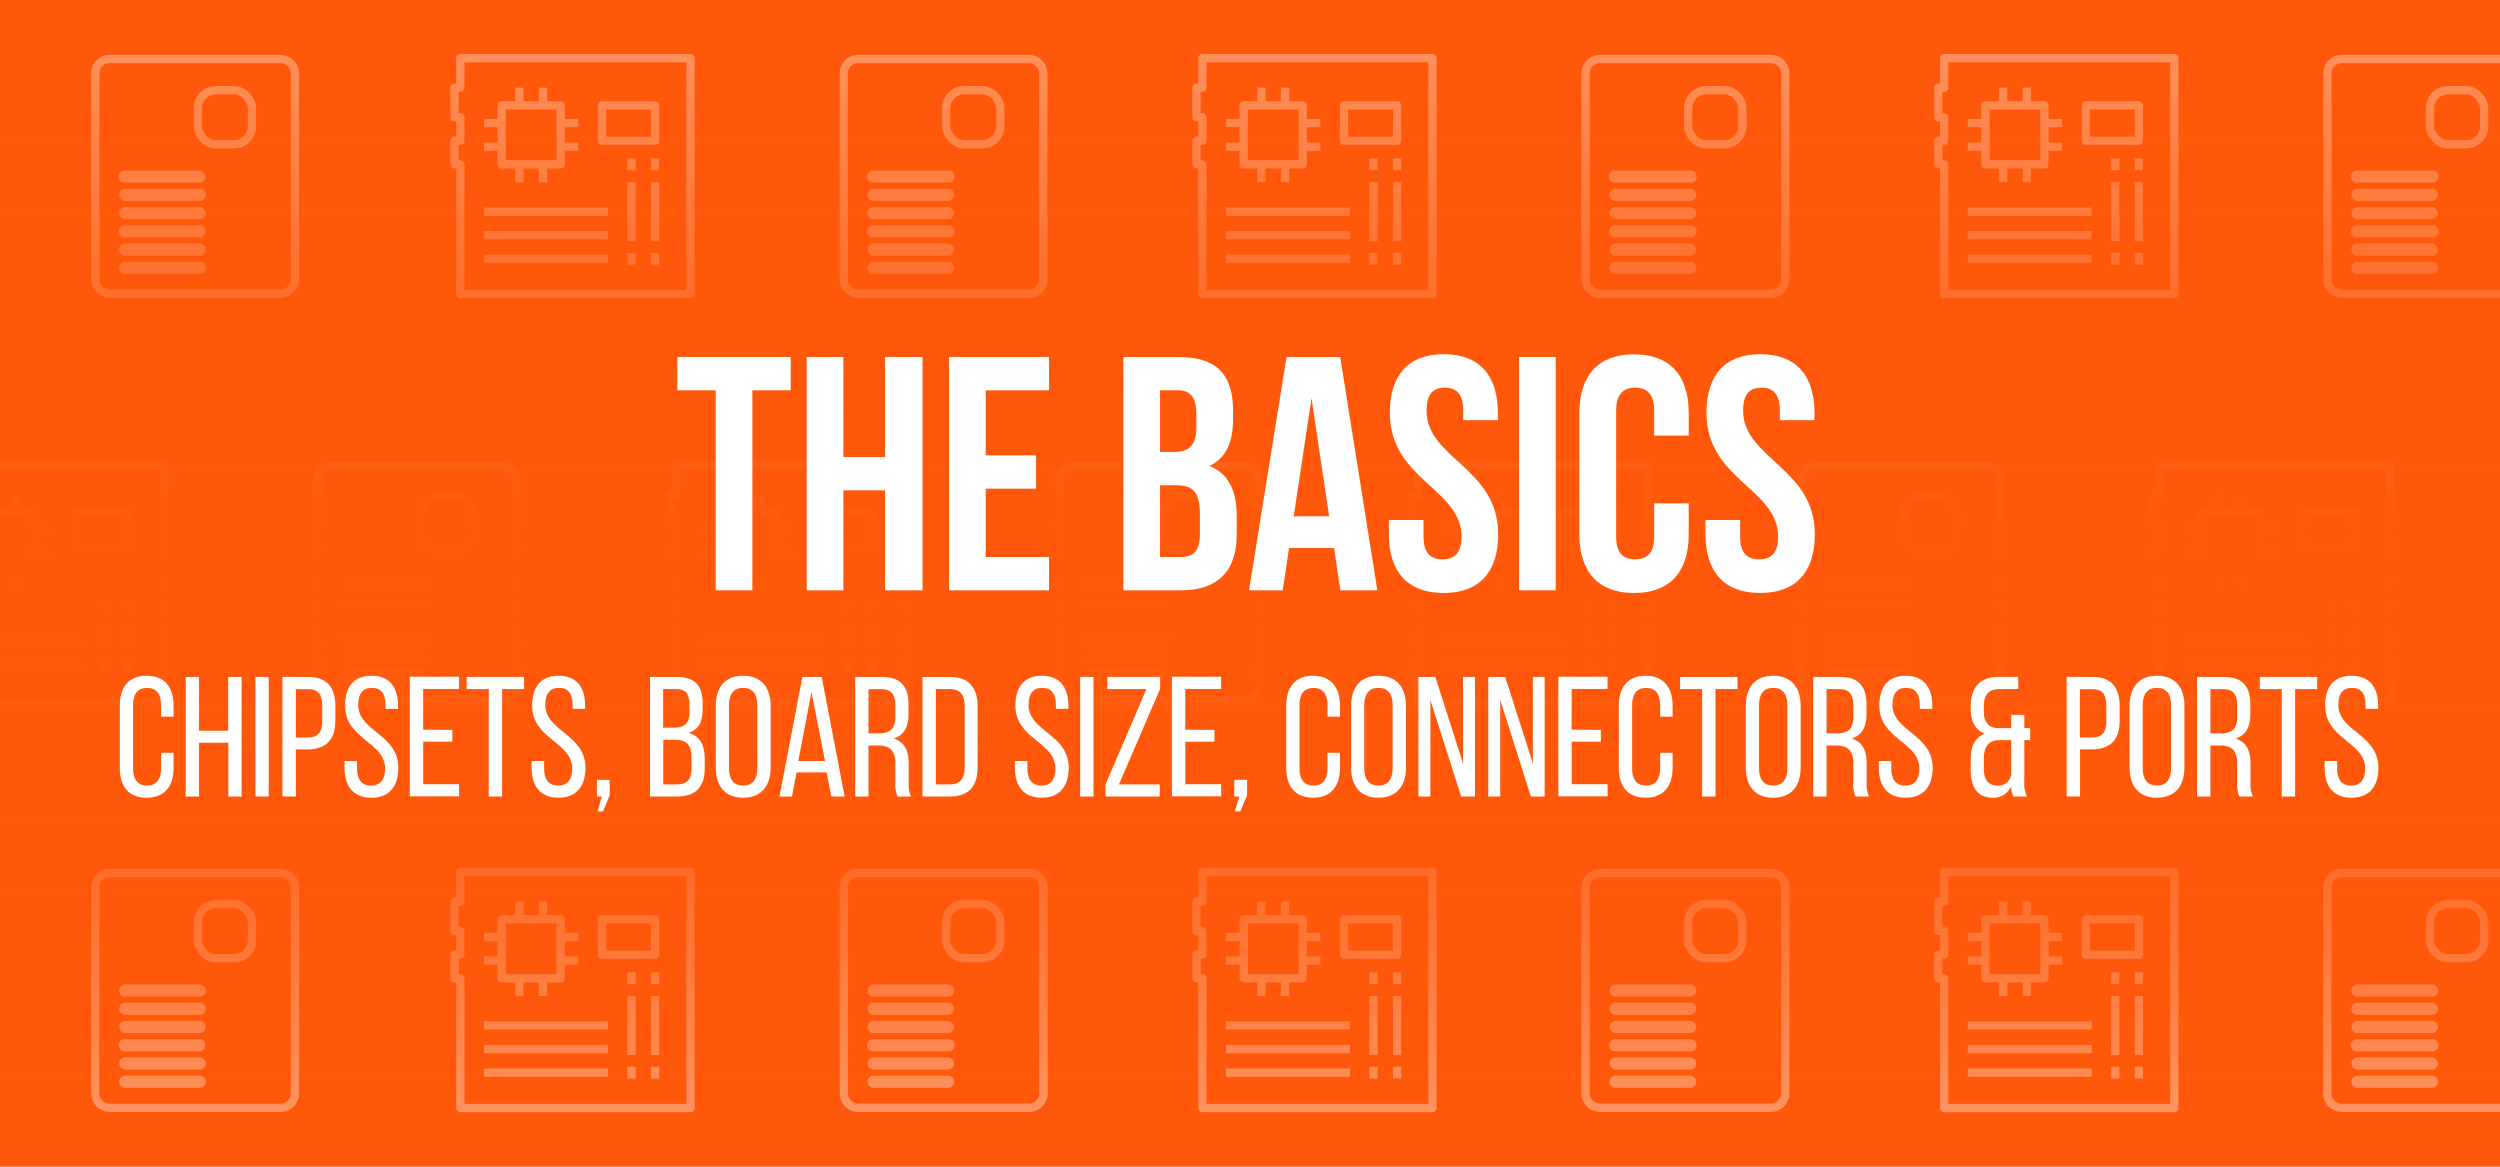 <svg xmlns="http://www.w3.org/2000/svg" xmlns:xlink="http://www.w3.org/1999/xlink" viewBox="0 0 600 280"><defs><style>.cls-1{fill:#ff580a;}.cls-2{opacity:0.5;}.cls-3,.cls-5{fill:none;stroke:#fff;stroke-width:1.99px;}.cls-3{stroke-linejoin:round;}.cls-4{fill:#fff;}.cls-5{stroke-miterlimit:10;}.cls-6{fill:url(#linear-gradient);}</style><linearGradient id="linear-gradient" x1="300" y1="295.95" x2="300" y2="-23.56" gradientUnits="userSpaceOnUse"><stop offset="0" stop-color="#ff580a" stop-opacity="0"/><stop offset="0.07" stop-color="#ff580a" stop-opacity="0.24"/><stop offset="0.15" stop-color="#ff580a" stop-opacity="0.47"/><stop offset="0.23" stop-color="#ff580a" stop-opacity="0.66"/><stop offset="0.3" stop-color="#ff580a" stop-opacity="0.81"/><stop offset="0.37" stop-color="#ff580a" stop-opacity="0.91"/><stop offset="0.43" stop-color="#ff580a" stop-opacity="0.98"/><stop offset="0.48" stop-color="#ff580a"/><stop offset="0.53" stop-color="#ff580a" stop-opacity="0.98"/><stop offset="0.59" stop-color="#ff580a" stop-opacity="0.91"/><stop offset="0.66" stop-color="#ff580a" stop-opacity="0.81"/><stop offset="0.74" stop-color="#ff580a" stop-opacity="0.66"/><stop offset="0.83" stop-color="#ff580a" stop-opacity="0.47"/><stop offset="0.92" stop-color="#ff580a" stop-opacity="0.24"/><stop offset="1" stop-color="#ff580a" stop-opacity="0"/></linearGradient></defs><g id="MOBILE"><rect class="cls-1" y="-2.91" width="600" height="285.81"/><g class="cls-2"><polygon class="cls-3" points="165.72 70.6 110.49 70.6 110.49 39.45 109.08 39.45 109.08 33.78 110.49 33.78 110.49 28.12 109.08 28.12 109.08 21.04 110.49 21.04 110.49 13.96 165.72 13.96 165.72 70.6"/><rect class="cls-3" x="120.4" y="25.29" width="14.16" height="14.16"/><line class="cls-3" x1="124.65" y1="21.04" x2="124.65" y2="25.29"/><line class="cls-3" x1="130.32" y1="21.04" x2="130.32" y2="25.29"/><line class="cls-3" x1="124.65" y1="39.45" x2="124.65" y2="43.7"/><line class="cls-3" x1="130.32" y1="39.45" x2="130.32" y2="43.7"/><line class="cls-3" x1="116.16" y1="29.54" x2="120.4" y2="29.54"/><line class="cls-3" x1="116.16" y1="35.2" x2="120.4" y2="35.2"/><line class="cls-3" x1="134.56" y1="35.2" x2="138.81" y2="35.2"/><line class="cls-3" x1="134.56" y1="29.54" x2="138.81" y2="29.54"/><line class="cls-3" x1="157.22" y1="38.03" x2="157.22" y2="40.86"/><line class="cls-3" x1="157.22" y1="60.69" x2="157.22" y2="63.52"/><line class="cls-3" x1="157.22" y1="43.7" x2="157.22" y2="57.86"/><line class="cls-3" x1="151.56" y1="38.03" x2="151.56" y2="40.86"/><line class="cls-3" x1="151.56" y1="60.69" x2="151.56" y2="63.52"/><line class="cls-3" x1="151.56" y1="43.7" x2="151.56" y2="57.86"/><rect class="cls-3" x="144.48" y="25.29" width="12.74" height="8.5"/><line class="cls-3" x1="116.16" y1="50.78" x2="145.89" y2="50.78"/><line class="cls-3" x1="116.16" y1="56.44" x2="145.89" y2="56.44"/><line class="cls-3" x1="116.16" y1="62.1" x2="145.89" y2="62.1"/><path class="cls-4" d="M246.92,15.16a2.48,2.48,0,0,1,2.47,2.48V67a2.48,2.48,0,0,1-2.47,2.47H206A2.47,2.47,0,0,1,203.48,67V17.64A2.47,2.47,0,0,1,206,15.16h41m0-2H206a4.47,4.47,0,0,0-4.47,4.47V67A4.47,4.47,0,0,0,206,71.5h41A4.46,4.46,0,0,0,251.38,67V17.64a4.47,4.47,0,0,0-4.46-4.47Z"/><rect class="cls-5" x="227.09" y="21.64" width="12.99" height="12.99" rx="4.33"/><path class="cls-4" d="M227.54,45.3H209.68a1.47,1.47,0,1,0,0,2.94h17.86a1.47,1.47,0,0,0,0-2.94Z"/><path class="cls-4" d="M227.54,62.81H209.68a1.47,1.47,0,1,0,0,2.94h17.86a1.47,1.47,0,0,0,0-2.94Z"/><rect class="cls-4" x="208.21" y="58.43" width="20.79" height="2.94" rx="1.47"/><path class="cls-4" d="M227.54,54.06H209.68a1.47,1.47,0,1,0,0,2.93h17.86a1.47,1.47,0,1,0,0-2.93Z"/><rect class="cls-4" x="208.21" y="49.68" width="20.79" height="2.94" rx="1.47"/><path class="cls-4" d="M227.54,40.93H209.68a1.47,1.47,0,1,0,0,2.93h17.86a1.47,1.47,0,1,0,0-2.93Z"/><path class="cls-4" d="M67.31,15.16a2.48,2.48,0,0,1,2.47,2.48V67a2.48,2.48,0,0,1-2.47,2.47h-41A2.47,2.47,0,0,1,23.87,67V17.64a2.47,2.47,0,0,1,2.47-2.48h41m0-2h-41a4.47,4.47,0,0,0-4.47,4.47V67a4.47,4.47,0,0,0,4.47,4.46h41A4.46,4.46,0,0,0,71.77,67V17.64a4.47,4.47,0,0,0-4.46-4.47Z"/><rect class="cls-5" x="47.48" y="21.64" width="12.99" height="12.99" rx="4.33"/><path class="cls-4" d="M47.93,45.3H30.07a1.47,1.47,0,1,0,0,2.94H47.93a1.47,1.47,0,0,0,0-2.94Z"/><path class="cls-4" d="M47.93,62.81H30.07a1.47,1.47,0,1,0,0,2.94H47.93a1.47,1.47,0,0,0,0-2.94Z"/><rect class="cls-4" x="28.6" y="58.43" width="20.79" height="2.94" rx="1.47"/><path class="cls-4" d="M47.93,54.06H30.07a1.47,1.47,0,1,0,0,2.93H47.93a1.47,1.47,0,0,0,0-2.93Z"/><rect class="cls-4" x="28.6" y="49.68" width="20.79" height="2.94" rx="1.47"/><path class="cls-4" d="M47.93,40.93H30.07a1.47,1.47,0,1,0,0,2.93H47.93a1.47,1.47,0,0,0,0-2.93Z"/><polygon class="cls-3" points="343.8 70.6 288.58 70.6 288.58 39.45 287.16 39.45 287.16 33.78 288.58 33.78 288.58 28.12 287.16 28.12 287.16 21.04 288.58 21.04 288.58 13.96 343.8 13.96 343.8 70.6"/><rect class="cls-3" x="298.49" y="25.29" width="14.16" height="14.16"/><line class="cls-3" x1="302.74" y1="21.04" x2="302.74" y2="25.29"/><line class="cls-3" x1="308.4" y1="21.04" x2="308.4" y2="25.29"/><line class="cls-3" x1="302.74" y1="39.45" x2="302.74" y2="43.7"/><line class="cls-3" x1="308.4" y1="39.45" x2="308.4" y2="43.7"/><line class="cls-3" x1="294.24" y1="29.54" x2="298.49" y2="29.54"/><line class="cls-3" x1="294.24" y1="35.2" x2="298.49" y2="35.2"/><line class="cls-3" x1="312.65" y1="35.2" x2="316.9" y2="35.2"/><line class="cls-3" x1="312.65" y1="29.54" x2="316.9" y2="29.54"/><line class="cls-3" x1="335.3" y1="38.03" x2="335.3" y2="40.86"/><line class="cls-3" x1="335.3" y1="60.69" x2="335.3" y2="63.52"/><line class="cls-3" x1="335.3" y1="43.7" x2="335.3" y2="57.86"/><line class="cls-3" x1="329.64" y1="38.03" x2="329.64" y2="40.86"/><line class="cls-3" x1="329.64" y1="60.69" x2="329.64" y2="63.52"/><line class="cls-3" x1="329.64" y1="43.7" x2="329.64" y2="57.86"/><rect class="cls-3" x="322.56" y="25.29" width="12.74" height="8.5"/><line class="cls-3" x1="294.24" y1="50.78" x2="323.98" y2="50.78"/><line class="cls-3" x1="294.24" y1="56.44" x2="323.98" y2="56.44"/><line class="cls-3" x1="294.24" y1="62.1" x2="323.98" y2="62.1"/><path class="cls-4" d="M425,15.16a2.48,2.48,0,0,1,2.47,2.48V67A2.48,2.48,0,0,1,425,69.51H384A2.48,2.48,0,0,1,381.56,67V17.64A2.48,2.48,0,0,1,384,15.16h41m0-2H384a4.47,4.47,0,0,0-4.46,4.47V67A4.46,4.46,0,0,0,384,71.5h41A4.47,4.47,0,0,0,429.47,67V17.64A4.47,4.47,0,0,0,425,13.17Z"/><rect class="cls-5" x="405.17" y="21.64" width="12.99" height="12.99" rx="4.33"/><path class="cls-4" d="M405.62,45.3H387.77a1.47,1.47,0,1,0,0,2.94h17.85a1.47,1.47,0,0,0,0-2.94Z"/><path class="cls-4" d="M405.62,62.81H387.77a1.47,1.47,0,1,0,0,2.94h17.85a1.47,1.47,0,0,0,0-2.94Z"/><rect class="cls-4" x="386.3" y="58.43" width="20.79" height="2.94" rx="1.47"/><path class="cls-4" d="M405.62,54.06H387.77a1.47,1.47,0,1,0,0,2.93h17.85a1.47,1.47,0,1,0,0-2.93Z"/><rect class="cls-4" x="386.3" y="49.68" width="20.79" height="2.94" rx="1.47"/><path class="cls-4" d="M405.62,40.93H387.77a1.47,1.47,0,1,0,0,2.93h17.85a1.47,1.47,0,1,0,0-2.93Z"/><polygon class="cls-3" points="521.83 70.6 466.6 70.6 466.6 39.45 465.19 39.45 465.19 33.78 466.6 33.78 466.6 28.12 465.19 28.12 465.19 21.04 466.6 21.04 466.6 13.96 521.83 13.96 521.83 70.6"/><rect class="cls-3" x="476.51" y="25.29" width="14.16" height="14.16"/><line class="cls-3" x1="480.76" y1="21.04" x2="480.76" y2="25.29"/><line class="cls-3" x1="486.43" y1="21.04" x2="486.43" y2="25.29"/><line class="cls-3" x1="480.76" y1="39.45" x2="480.76" y2="43.7"/><line class="cls-3" x1="486.43" y1="39.45" x2="486.43" y2="43.7"/><line class="cls-3" x1="472.27" y1="29.54" x2="476.51" y2="29.54"/><line class="cls-3" x1="472.27" y1="35.2" x2="476.51" y2="35.2"/><line class="cls-3" x1="490.67" y1="35.2" x2="494.92" y2="35.2"/><line class="cls-3" x1="490.67" y1="29.54" x2="494.92" y2="29.54"/><line class="cls-3" x1="513.33" y1="38.03" x2="513.33" y2="40.86"/><line class="cls-3" x1="513.33" y1="60.69" x2="513.33" y2="63.52"/><line class="cls-3" x1="513.33" y1="43.7" x2="513.33" y2="57.86"/><line class="cls-3" x1="507.67" y1="38.03" x2="507.67" y2="40.86"/><line class="cls-3" x1="507.67" y1="60.69" x2="507.67" y2="63.52"/><line class="cls-3" x1="507.67" y1="43.7" x2="507.67" y2="57.86"/><rect class="cls-3" x="500.59" y="25.29" width="12.74" height="8.5"/><line class="cls-3" x1="472.27" y1="50.78" x2="502" y2="50.78"/><line class="cls-3" x1="472.27" y1="56.44" x2="502" y2="56.44"/><line class="cls-3" x1="472.27" y1="62.1" x2="502" y2="62.1"/><path class="cls-4" d="M603,15.16a2.48,2.48,0,0,1,2.47,2.48V67A2.48,2.48,0,0,1,603,69.51h-41A2.47,2.47,0,0,1,559.59,67V17.64a2.47,2.47,0,0,1,2.47-2.48h41m0-2h-41a4.47,4.47,0,0,0-4.47,4.47V67a4.47,4.47,0,0,0,4.47,4.46h41A4.46,4.46,0,0,0,607.49,67V17.64A4.47,4.47,0,0,0,603,13.17Z"/><rect class="cls-5" x="583.2" y="21.64" width="12.99" height="12.99" rx="4.33"/><path class="cls-4" d="M583.65,45.3H565.79a1.47,1.47,0,0,0,0,2.94h17.86a1.47,1.47,0,1,0,0-2.94Z"/><path class="cls-4" d="M583.65,62.81H565.79a1.47,1.47,0,0,0,0,2.94h17.86a1.47,1.47,0,1,0,0-2.94Z"/><rect class="cls-4" x="564.32" y="58.43" width="20.79" height="2.94" rx="1.47"/><path class="cls-4" d="M583.65,54.06H565.79a1.47,1.47,0,1,0,0,2.93h17.86a1.47,1.47,0,1,0,0-2.93Z"/><rect class="cls-4" x="564.32" y="49.68" width="20.79" height="2.94" rx="1.47"/><path class="cls-4" d="M583.65,40.93H565.79a1.47,1.47,0,1,0,0,2.93h17.86a1.47,1.47,0,1,0,0-2.93Z"/><polygon class="cls-3" points="165.72 265.93 110.49 265.93 110.49 234.78 109.08 234.78 109.08 229.11 110.49 229.11 110.49 223.45 109.08 223.45 109.08 216.37 110.49 216.37 110.49 209.29 165.72 209.29 165.72 265.93"/><rect class="cls-3" x="120.4" y="220.62" width="14.16" height="14.16"/><line class="cls-3" x1="124.65" y1="216.37" x2="124.65" y2="220.62"/><line class="cls-3" x1="130.32" y1="216.37" x2="130.32" y2="220.62"/><line class="cls-3" x1="124.65" y1="234.78" x2="124.65" y2="239.02"/><line class="cls-3" x1="130.32" y1="234.78" x2="130.32" y2="239.02"/><line class="cls-3" x1="116.16" y1="224.86" x2="120.4" y2="224.86"/><line class="cls-3" x1="116.16" y1="230.53" x2="120.4" y2="230.53"/><line class="cls-3" x1="134.56" y1="230.53" x2="138.81" y2="230.53"/><line class="cls-3" x1="134.56" y1="224.86" x2="138.81" y2="224.86"/><line class="cls-3" x1="157.22" y1="233.36" x2="157.22" y2="236.19"/><line class="cls-3" x1="157.22" y1="256.02" x2="157.22" y2="258.85"/><line class="cls-3" x1="157.22" y1="239.02" x2="157.22" y2="253.18"/><line class="cls-3" x1="151.56" y1="233.36" x2="151.56" y2="236.19"/><line class="cls-3" x1="151.56" y1="256.02" x2="151.56" y2="258.85"/><line class="cls-3" x1="151.56" y1="239.02" x2="151.56" y2="253.18"/><rect class="cls-3" x="144.48" y="220.62" width="12.74" height="8.5"/><line class="cls-3" x1="116.16" y1="246.1" x2="145.89" y2="246.1"/><line class="cls-3" x1="116.16" y1="251.77" x2="145.89" y2="251.77"/><line class="cls-3" x1="116.16" y1="257.43" x2="145.89" y2="257.43"/><path class="cls-4" d="M246.92,210.49a2.48,2.48,0,0,1,2.47,2.47v49.4a2.48,2.48,0,0,1-2.47,2.48H206a2.47,2.47,0,0,1-2.47-2.48V213a2.47,2.47,0,0,1,2.47-2.47h41m0-2H206a4.47,4.47,0,0,0-4.47,4.46v49.4a4.47,4.47,0,0,0,4.47,4.47h41a4.47,4.47,0,0,0,4.46-4.47V213a4.46,4.46,0,0,0-4.46-4.46Z"/><rect class="cls-5" x="227.09" y="216.97" width="12.99" height="12.99" rx="4.33"/><path class="cls-4" d="M227.54,240.63H209.68a1.47,1.47,0,1,0,0,2.94h17.86a1.47,1.47,0,0,0,0-2.94Z"/><path class="cls-4" d="M227.54,258.14H209.68a1.47,1.47,0,0,0,0,2.94h17.86a1.47,1.47,0,0,0,0-2.94Z"/><rect class="cls-4" x="208.21" y="253.76" width="20.79" height="2.94" rx="1.47"/><path class="cls-4" d="M227.54,249.39H209.68a1.47,1.47,0,1,0,0,2.93h17.86a1.47,1.47,0,1,0,0-2.93Z"/><rect class="cls-4" x="208.21" y="245.01" width="20.79" height="2.94" rx="1.47"/><path class="cls-4" d="M227.54,236.25H209.68a1.47,1.47,0,1,0,0,2.94h17.86a1.47,1.47,0,0,0,0-2.94Z"/><path class="cls-4" d="M67.31,210.49A2.48,2.48,0,0,1,69.78,213v49.4a2.48,2.48,0,0,1-2.47,2.48h-41a2.47,2.47,0,0,1-2.47-2.48V213a2.47,2.47,0,0,1,2.47-2.47h41m0-2h-41A4.47,4.47,0,0,0,21.87,213v49.4a4.47,4.47,0,0,0,4.47,4.47h41a4.47,4.47,0,0,0,4.46-4.47V213a4.46,4.46,0,0,0-4.46-4.46Z"/><rect class="cls-5" x="47.48" y="216.97" width="12.99" height="12.99" rx="4.33"/><path class="cls-4" d="M47.93,240.63H30.07a1.47,1.47,0,1,0,0,2.94H47.93a1.47,1.47,0,0,0,0-2.94Z"/><path class="cls-4" d="M47.93,258.14H30.07a1.47,1.47,0,0,0,0,2.94H47.93a1.47,1.47,0,0,0,0-2.94Z"/><rect class="cls-4" x="28.6" y="253.76" width="20.79" height="2.94" rx="1.47"/><path class="cls-4" d="M47.93,249.39H30.07a1.47,1.47,0,1,0,0,2.93H47.93a1.47,1.47,0,0,0,0-2.93Z"/><rect class="cls-4" x="28.6" y="245.01" width="20.79" height="2.94" rx="1.47"/><path class="cls-4" d="M47.93,236.25H30.07a1.47,1.47,0,1,0,0,2.94H47.93a1.47,1.47,0,0,0,0-2.94Z"/><polygon class="cls-3" points="343.8 265.93 288.58 265.93 288.58 234.78 287.16 234.78 287.16 229.11 288.58 229.11 288.58 223.45 287.16 223.45 287.16 216.37 288.58 216.37 288.58 209.29 343.8 209.29 343.8 265.93"/><rect class="cls-3" x="298.49" y="220.62" width="14.16" height="14.16"/><line class="cls-3" x1="302.74" y1="216.37" x2="302.74" y2="220.62"/><line class="cls-3" x1="308.4" y1="216.37" x2="308.4" y2="220.62"/><line class="cls-3" x1="302.74" y1="234.78" x2="302.74" y2="239.02"/><line class="cls-3" x1="308.4" y1="234.78" x2="308.4" y2="239.02"/><line class="cls-3" x1="294.24" y1="224.86" x2="298.49" y2="224.86"/><line class="cls-3" x1="294.24" y1="230.53" x2="298.49" y2="230.53"/><line class="cls-3" x1="312.65" y1="230.53" x2="316.9" y2="230.53"/><line class="cls-3" x1="312.65" y1="224.86" x2="316.9" y2="224.86"/><line class="cls-3" x1="335.3" y1="233.36" x2="335.3" y2="236.19"/><line class="cls-3" x1="335.3" y1="256.02" x2="335.3" y2="258.85"/><line class="cls-3" x1="335.3" y1="239.02" x2="335.3" y2="253.18"/><line class="cls-3" x1="329.64" y1="233.36" x2="329.64" y2="236.19"/><line class="cls-3" x1="329.64" y1="256.02" x2="329.64" y2="258.85"/><line class="cls-3" x1="329.64" y1="239.02" x2="329.64" y2="253.18"/><rect class="cls-3" x="322.56" y="220.62" width="12.74" height="8.5"/><line class="cls-3" x1="294.24" y1="246.1" x2="323.98" y2="246.1"/><line class="cls-3" x1="294.24" y1="251.77" x2="323.98" y2="251.77"/><line class="cls-3" x1="294.24" y1="257.43" x2="323.98" y2="257.43"/><path class="cls-4" d="M425,210.49a2.48,2.48,0,0,1,2.47,2.47v49.4a2.48,2.48,0,0,1-2.47,2.48H384a2.48,2.48,0,0,1-2.47-2.48V213a2.48,2.48,0,0,1,2.47-2.47h41m0-2H384a4.46,4.46,0,0,0-4.46,4.46v49.4a4.47,4.47,0,0,0,4.46,4.47h41a4.47,4.47,0,0,0,4.47-4.47V213A4.47,4.47,0,0,0,425,208.5Z"/><rect class="cls-5" x="405.17" y="216.97" width="12.99" height="12.99" rx="4.33"/><path class="cls-4" d="M405.62,240.63H387.77a1.47,1.47,0,1,0,0,2.94h17.85a1.47,1.47,0,0,0,0-2.94Z"/><path class="cls-4" d="M405.62,258.14H387.77a1.47,1.47,0,0,0,0,2.94h17.85a1.47,1.47,0,0,0,0-2.94Z"/><rect class="cls-4" x="386.3" y="253.76" width="20.79" height="2.94" rx="1.47"/><path class="cls-4" d="M405.62,249.39H387.77a1.47,1.47,0,1,0,0,2.93h17.85a1.47,1.47,0,1,0,0-2.93Z"/><rect class="cls-4" x="386.3" y="245.01" width="20.79" height="2.94" rx="1.47"/><path class="cls-4" d="M405.62,236.25H387.77a1.47,1.47,0,1,0,0,2.94h17.85a1.47,1.47,0,0,0,0-2.94Z"/><polygon class="cls-3" points="521.83 265.93 466.6 265.93 466.6 234.78 465.19 234.78 465.19 229.11 466.6 229.11 466.6 223.45 465.19 223.45 465.19 216.37 466.6 216.37 466.6 209.29 521.83 209.29 521.83 265.93"/><rect class="cls-3" x="476.51" y="220.62" width="14.16" height="14.16"/><line class="cls-3" x1="480.76" y1="216.37" x2="480.76" y2="220.62"/><line class="cls-3" x1="486.43" y1="216.37" x2="486.43" y2="220.62"/><line class="cls-3" x1="480.76" y1="234.78" x2="480.76" y2="239.02"/><line class="cls-3" x1="486.43" y1="234.78" x2="486.43" y2="239.02"/><line class="cls-3" x1="472.27" y1="224.86" x2="476.51" y2="224.86"/><line class="cls-3" x1="472.27" y1="230.53" x2="476.51" y2="230.53"/><line class="cls-3" x1="490.67" y1="230.53" x2="494.92" y2="230.53"/><line class="cls-3" x1="490.67" y1="224.86" x2="494.92" y2="224.86"/><line class="cls-3" x1="513.33" y1="233.36" x2="513.33" y2="236.19"/><line class="cls-3" x1="513.33" y1="256.02" x2="513.33" y2="258.85"/><line class="cls-3" x1="513.33" y1="239.02" x2="513.33" y2="253.18"/><line class="cls-3" x1="507.67" y1="233.36" x2="507.67" y2="236.19"/><line class="cls-3" x1="507.67" y1="256.02" x2="507.67" y2="258.85"/><line class="cls-3" x1="507.67" y1="239.02" x2="507.67" y2="253.18"/><rect class="cls-3" x="500.59" y="220.62" width="12.74" height="8.5"/><line class="cls-3" x1="472.27" y1="246.1" x2="502" y2="246.1"/><line class="cls-3" x1="472.27" y1="251.77" x2="502" y2="251.77"/><line class="cls-3" x1="472.27" y1="257.43" x2="502" y2="257.43"/><path class="cls-4" d="M603,210.49A2.48,2.48,0,0,1,605.5,213v49.4a2.48,2.48,0,0,1-2.47,2.48h-41a2.47,2.47,0,0,1-2.47-2.48V213a2.47,2.47,0,0,1,2.47-2.47h41m0-2h-41a4.47,4.47,0,0,0-4.47,4.46v49.4a4.47,4.47,0,0,0,4.47,4.47h41a4.47,4.47,0,0,0,4.46-4.47V213A4.46,4.46,0,0,0,603,208.5Z"/><rect class="cls-5" x="583.2" y="216.97" width="12.99" height="12.99" rx="4.33"/><path class="cls-4" d="M583.65,240.63H565.79a1.47,1.47,0,0,0,0,2.94h17.86a1.47,1.47,0,1,0,0-2.94Z"/><path class="cls-4" d="M583.65,258.14H565.79a1.47,1.47,0,1,0,0,2.94h17.86a1.47,1.47,0,0,0,0-2.94Z"/><rect class="cls-4" x="564.32" y="253.76" width="20.79" height="2.94" rx="1.47"/><path class="cls-4" d="M583.65,249.39H565.79a1.47,1.47,0,1,0,0,2.93h17.86a1.47,1.47,0,1,0,0-2.93Z"/><rect class="cls-4" x="564.32" y="245.01" width="20.79" height="2.94" rx="1.47"/><path class="cls-4" d="M583.65,236.25H565.79a1.47,1.47,0,0,0,0,2.94h17.86a1.47,1.47,0,1,0,0-2.94Z"/><polygon class="cls-3" points="39.42 168.3 -15.8 168.3 -15.8 137.15 -17.22 137.15 -17.22 131.48 -15.8 131.48 -15.8 125.82 -17.22 125.82 -17.22 118.74 -15.8 118.74 -15.8 111.66 39.42 111.66 39.42 168.3"/><rect class="cls-3" x="-5.89" y="122.99" width="14.16" height="14.16"/><line class="cls-3" x1="4.02" y1="118.74" x2="4.02" y2="122.99"/><line class="cls-3" x1="4.02" y1="137.15" x2="4.02" y2="141.39"/><line class="cls-3" x1="8.27" y1="132.9" x2="12.52" y2="132.9"/><line class="cls-3" x1="8.27" y1="127.23" x2="12.52" y2="127.23"/><line class="cls-3" x1="30.93" y1="135.73" x2="30.93" y2="138.56"/><line class="cls-3" x1="30.93" y1="158.39" x2="30.93" y2="161.22"/><line class="cls-3" x1="30.93" y1="141.39" x2="30.93" y2="155.55"/><line class="cls-3" x1="25.26" y1="135.73" x2="25.26" y2="138.56"/><line class="cls-3" x1="25.26" y1="158.39" x2="25.26" y2="161.22"/><line class="cls-3" x1="25.26" y1="141.39" x2="25.26" y2="155.55"/><rect class="cls-3" x="18.18" y="122.99" width="12.74" height="8.5"/><line class="cls-3" x1="-10.14" y1="148.47" x2="19.6" y2="148.47"/><line class="cls-3" x1="-10.14" y1="154.14" x2="19.6" y2="154.14"/><line class="cls-3" x1="-10.14" y1="159.8" x2="19.6" y2="159.8"/><path class="cls-4" d="M120.62,112.86a2.47,2.47,0,0,1,2.47,2.47v49.4a2.46,2.46,0,0,1-2.47,2.47h-41a2.47,2.47,0,0,1-2.47-2.47v-49.4a2.48,2.48,0,0,1,2.47-2.47h41m0-2h-41a4.46,4.46,0,0,0-4.46,4.46v49.4a4.47,4.47,0,0,0,4.46,4.47h41a4.47,4.47,0,0,0,4.47-4.47v-49.4a4.47,4.47,0,0,0-4.47-4.46Z"/><rect class="cls-5" x="100.8" y="119.34" width="12.99" height="12.99" rx="4.33"/><path class="cls-4" d="M101.24,143H83.39a1.47,1.47,0,1,0,0,2.94h17.85a1.47,1.47,0,1,0,0-2.94Z"/><path class="cls-4" d="M101.24,160.51H83.39a1.47,1.47,0,1,0,0,2.94h17.85a1.47,1.47,0,1,0,0-2.94Z"/><rect class="cls-4" x="81.92" y="156.13" width="20.79" height="2.94" rx="1.47"/><path class="cls-4" d="M101.24,151.76H83.39a1.47,1.47,0,1,0,0,2.93h17.85a1.47,1.47,0,1,0,0-2.93Z"/><rect class="cls-4" x="81.92" y="147.38" width="20.79" height="2.94" rx="1.47"/><path class="cls-4" d="M101.24,138.62H83.39a1.47,1.47,0,1,0,0,2.94h17.85a1.47,1.47,0,1,0,0-2.94Z"/><polygon class="cls-3" points="217.51 168.3 162.28 168.3 162.28 137.15 160.87 137.15 160.87 131.48 162.28 131.48 162.28 125.82 160.87 125.82 160.87 118.74 162.28 118.74 162.28 111.66 217.51 111.66 217.51 168.3"/><rect class="cls-3" x="172.19" y="122.99" width="14.16" height="14.16"/><line class="cls-3" x1="176.44" y1="118.74" x2="176.44" y2="122.99"/><line class="cls-3" x1="182.11" y1="118.74" x2="182.11" y2="122.99"/><line class="cls-3" x1="176.44" y1="137.15" x2="176.44" y2="141.39"/><line class="cls-3" x1="182.11" y1="137.15" x2="182.11" y2="141.39"/><line class="cls-3" x1="167.95" y1="127.23" x2="172.19" y2="127.23"/><line class="cls-3" x1="167.95" y1="132.9" x2="172.19" y2="132.9"/><line class="cls-3" x1="186.35" y1="132.9" x2="190.6" y2="132.9"/><line class="cls-3" x1="186.35" y1="127.23" x2="190.6" y2="127.23"/><line class="cls-3" x1="209.01" y1="135.73" x2="209.01" y2="138.56"/><line class="cls-3" x1="209.01" y1="158.39" x2="209.01" y2="161.22"/><line class="cls-3" x1="209.01" y1="141.39" x2="209.01" y2="155.55"/><line class="cls-3" x1="203.35" y1="135.73" x2="203.35" y2="138.56"/><line class="cls-3" x1="203.35" y1="158.39" x2="203.35" y2="161.22"/><line class="cls-3" x1="203.35" y1="141.39" x2="203.35" y2="155.55"/><rect class="cls-3" x="196.27" y="122.99" width="12.74" height="8.5"/><line class="cls-3" x1="167.95" y1="148.47" x2="197.68" y2="148.47"/><line class="cls-3" x1="167.95" y1="154.14" x2="197.68" y2="154.14"/><line class="cls-3" x1="167.95" y1="159.8" x2="197.68" y2="159.8"/><path class="cls-4" d="M298.71,112.86a2.48,2.48,0,0,1,2.47,2.47v49.4a2.47,2.47,0,0,1-2.47,2.47h-41a2.47,2.47,0,0,1-2.47-2.47v-49.4a2.48,2.48,0,0,1,2.47-2.47h41m0-2h-41a4.47,4.47,0,0,0-4.47,4.46v49.4a4.47,4.47,0,0,0,4.47,4.47h41a4.47,4.47,0,0,0,4.46-4.47v-49.4a4.46,4.46,0,0,0-4.46-4.46Z"/><rect class="cls-5" x="278.88" y="119.34" width="12.99" height="12.99" rx="4.33"/><path class="cls-4" d="M279.33,143H261.47a1.47,1.47,0,0,0,0,2.94h17.86a1.47,1.47,0,1,0,0-2.94Z"/><path class="cls-4" d="M279.33,160.51H261.47a1.47,1.47,0,0,0,0,2.94h17.86a1.47,1.47,0,1,0,0-2.94Z"/><rect class="cls-4" x="260" y="156.13" width="20.79" height="2.94" rx="1.47"/><path class="cls-4" d="M279.33,151.76H261.47a1.47,1.47,0,1,0,0,2.93h17.86a1.47,1.47,0,1,0,0-2.93Z"/><rect class="cls-4" x="260" y="147.38" width="20.79" height="2.94" rx="1.47"/><path class="cls-4" d="M279.33,138.62H261.47a1.47,1.47,0,0,0,0,2.94h17.86a1.47,1.47,0,1,0,0-2.94Z"/><polygon class="cls-3" points="395.53 168.3 340.31 168.3 340.31 137.15 338.89 137.15 338.89 131.48 340.31 131.48 340.31 125.82 338.89 125.82 338.89 118.74 340.31 118.74 340.31 111.66 395.53 111.66 395.53 168.3"/><rect class="cls-3" x="350.22" y="122.99" width="14.16" height="14.16"/><line class="cls-3" x1="354.47" y1="118.74" x2="354.47" y2="122.99"/><line class="cls-3" x1="360.13" y1="118.74" x2="360.13" y2="122.99"/><line class="cls-3" x1="354.47" y1="137.15" x2="354.47" y2="141.39"/><line class="cls-3" x1="360.13" y1="137.15" x2="360.13" y2="141.39"/><line class="cls-3" x1="345.97" y1="127.23" x2="350.22" y2="127.23"/><line class="cls-3" x1="345.97" y1="132.9" x2="350.22" y2="132.9"/><line class="cls-3" x1="364.38" y1="132.9" x2="368.63" y2="132.9"/><line class="cls-3" x1="364.38" y1="127.23" x2="368.63" y2="127.23"/><line class="cls-3" x1="387.04" y1="135.73" x2="387.04" y2="138.56"/><line class="cls-3" x1="387.04" y1="158.39" x2="387.04" y2="161.22"/><line class="cls-3" x1="387.04" y1="141.39" x2="387.04" y2="155.55"/><line class="cls-3" x1="381.37" y1="135.73" x2="381.37" y2="138.56"/><line class="cls-3" x1="381.37" y1="158.39" x2="381.37" y2="161.22"/><line class="cls-3" x1="381.37" y1="141.39" x2="381.37" y2="155.55"/><rect class="cls-3" x="374.29" y="122.99" width="12.74" height="8.5"/><line class="cls-3" x1="345.97" y1="148.47" x2="375.71" y2="148.47"/><line class="cls-3" x1="345.97" y1="154.14" x2="375.71" y2="154.14"/><line class="cls-3" x1="345.97" y1="159.8" x2="375.71" y2="159.8"/><path class="cls-4" d="M476.73,112.86a2.47,2.47,0,0,1,2.47,2.47v49.4a2.46,2.46,0,0,1-2.47,2.47h-41a2.47,2.47,0,0,1-2.47-2.47v-49.4a2.48,2.48,0,0,1,2.47-2.47h41m0-2h-41a4.46,4.46,0,0,0-4.46,4.46v49.4a4.47,4.47,0,0,0,4.46,4.47h41a4.47,4.47,0,0,0,4.47-4.47v-49.4a4.47,4.47,0,0,0-4.47-4.46Z"/><rect class="cls-5" x="456.91" y="119.34" width="12.99" height="12.99" rx="4.33"/><path class="cls-4" d="M457.35,143H439.5a1.47,1.47,0,0,0,0,2.94h17.85a1.47,1.47,0,0,0,0-2.94Z"/><path class="cls-4" d="M457.35,160.51H439.5a1.47,1.47,0,0,0,0,2.94h17.85a1.47,1.47,0,0,0,0-2.94Z"/><rect class="cls-4" x="438.03" y="156.13" width="20.79" height="2.94" rx="1.47"/><path class="cls-4" d="M457.35,151.76H439.5a1.47,1.47,0,1,0,0,2.93h17.85a1.47,1.47,0,1,0,0-2.93Z"/><rect class="cls-4" x="438.03" y="147.38" width="20.79" height="2.94" rx="1.47"/><path class="cls-4" d="M457.35,138.62H439.5a1.47,1.47,0,0,0,0,2.94h17.85a1.47,1.47,0,0,0,0-2.94Z"/><polygon class="cls-3" points="573.62 168.3 518.39 168.3 518.39 137.15 516.98 137.15 516.98 131.48 518.39 131.48 518.39 125.82 516.98 125.82 516.98 118.74 518.39 118.74 518.39 111.66 573.62 111.66 573.62 168.3"/><rect class="cls-3" x="528.3" y="122.99" width="14.16" height="14.16"/><line class="cls-3" x1="532.55" y1="118.74" x2="532.55" y2="122.99"/><line class="cls-3" x1="538.22" y1="118.74" x2="538.22" y2="122.99"/><line class="cls-3" x1="532.55" y1="137.15" x2="532.55" y2="141.39"/><line class="cls-3" x1="538.22" y1="137.15" x2="538.22" y2="141.39"/><line class="cls-3" x1="524.06" y1="127.23" x2="528.3" y2="127.23"/><line class="cls-3" x1="524.06" y1="132.9" x2="528.3" y2="132.9"/><line class="cls-3" x1="542.46" y1="132.9" x2="546.71" y2="132.9"/><line class="cls-3" x1="542.46" y1="127.23" x2="546.71" y2="127.23"/><line class="cls-3" x1="565.12" y1="135.73" x2="565.12" y2="138.56"/><line class="cls-3" x1="565.12" y1="158.39" x2="565.12" y2="161.22"/><line class="cls-3" x1="565.12" y1="141.39" x2="565.12" y2="155.55"/><line class="cls-3" x1="559.46" y1="135.73" x2="559.46" y2="138.56"/><line class="cls-3" x1="559.46" y1="158.39" x2="559.46" y2="161.22"/><line class="cls-3" x1="559.46" y1="141.39" x2="559.46" y2="155.55"/><rect class="cls-3" x="552.38" y="122.99" width="12.74" height="8.5"/><line class="cls-3" x1="524.06" y1="148.47" x2="553.79" y2="148.47"/><line class="cls-3" x1="524.06" y1="154.14" x2="553.79" y2="154.14"/><line class="cls-3" x1="524.06" y1="159.8" x2="553.79" y2="159.8"/></g><rect class="cls-6" y="-29.63" width="600" height="339.27"/><path class="cls-4" d="M162.57,85.67h27.2v8h-9.2v48h-8.8v-48h-9.2Z"/><path class="cls-4" d="M202.41,141.68h-8.8v-56h8.8v24h10v-24h9v56h-9v-24h-10Z"/><path class="cls-4" d="M236.57,109.28h12.08v8H236.57v16.4h15.2v8h-24v-56h24v8h-15.2Z"/><path class="cls-4" d="M295.93,98.55v2c0,5.76-1.76,9.45-5.68,11.29,4.72,1.84,6.56,6.08,6.56,12v4.56c0,8.64-4.56,13.28-13.36,13.28H269.61v-56h13.28C292,85.67,295.93,89.91,295.93,98.55Zm-17.52-4.88v14.8h3.44c3.28,0,5.28-1.43,5.28-5.92V99.43c0-4-1.36-5.76-4.48-5.76Zm0,22.8v17.21h5c3,0,4.56-1.36,4.56-5.52v-4.88c0-5.2-1.68-6.81-5.68-6.81Z"/><path class="cls-4" d="M330.57,141.68h-8.88l-1.52-10.16h-10.8l-1.52,10.16h-8.08l9-56h12.88Zm-20.08-17.76H319l-4.24-28.33Z"/><path class="cls-4" d="M346.49,85c8.56,0,13,5.11,13,14.08v1.76h-8.32V98.55c0-4-1.6-5.51-4.4-5.51s-4.4,1.51-4.4,5.51c0,11.53,17.2,13.69,17.2,29.69,0,9-4.48,14.08-13.12,14.08s-13.12-5.12-13.12-14.08V124.8h8.32v4c0,4,1.76,5.44,4.56,5.44s4.56-1.44,4.56-5.44c0-11.52-17.2-13.68-17.2-29.68C333.53,90.15,337.93,85,346.49,85Z"/><path class="cls-4" d="M364.57,85.67h8.8v56h-8.8Z"/><path class="cls-4" d="M405.29,120.8v7.44c0,9-4.48,14.08-13.12,14.08s-13.12-5.12-13.12-14.08V99.12c0-9,4.48-14.08,13.12-14.08s13.12,5.11,13.12,14.08v5.43H397v-6c0-4-1.76-5.51-4.56-5.51s-4.56,1.51-4.56,5.51V128.8c0,4,1.76,5.44,4.56,5.44S397,132.8,397,128.8v-8Z"/><path class="cls-4" d="M422.48,85c8.56,0,13,5.11,13,14.08v1.76h-8.33V98.55c0-4-1.6-5.51-4.4-5.51s-4.4,1.51-4.4,5.51c0,11.53,17.21,13.69,17.21,29.69,0,9-4.49,14.08-13.13,14.08s-13.12-5.12-13.12-14.08V124.8h8.32v4c0,4,1.76,5.44,4.57,5.44s4.55-1.44,4.55-5.44c0-11.52-17.2-13.68-17.2-29.68C409.52,90.15,413.92,85,422.48,85Z"/><path class="cls-4" d="M41.66,169.39V172h-3v-2.75c0-2.58-1-4.14-3.37-4.14s-3.36,1.56-3.36,4.14V184.4c0,2.58,1.07,4.14,3.36,4.14s3.37-1.56,3.37-4.14v-3.73h3v3.56c0,4.35-2,7.22-6.48,7.22s-6.43-2.87-6.43-7.22V169.39c0-4.34,2-7.21,6.43-7.21S41.66,165.05,41.66,169.39Z"/><path class="cls-4" d="M47.77,178.25v12.91h-3.2v-28.7h3.2v12.92h7V162.46H58v28.7h-3.2V178.25Z"/><path class="cls-4" d="M64.5,162.46v28.7H61.3v-28.7Z"/><path class="cls-4" d="M74.05,162.46c4.51,0,6.44,2.67,6.44,7v3.45c0,4.55-2.14,6.93-6.69,6.93H71v11.31H67.78v-28.7ZM73.8,177c2.38,0,3.53-1.11,3.53-3.86v-3.81c0-2.62-.94-3.93-3.28-3.93H71V177Z"/><path class="cls-4" d="M95.53,169.35v.78h-3v-.94c0-2.59-1-4.1-3.28-4.1s-3.28,1.51-3.28,4.06c0,6.43,9.63,7,9.63,15.13,0,4.34-2.09,7.17-6.48,7.17s-6.43-2.83-6.43-7.17v-1.64h3v1.8c0,2.58,1.07,4.1,3.36,4.1s3.37-1.52,3.37-4.1c0-6.4-9.6-7-9.6-15.09,0-4.43,2-7.17,6.36-7.17S95.53,165,95.53,169.35Z"/><path class="cls-4" d="M108.57,175.17V178h-7v10.21h8.61v2.91H98.36v-28.7h11.81v2.92h-8.61v9.79Z"/><path class="cls-4" d="M117.3,191.16V165.38H112v-2.92h13.78v2.92H120.5v25.78Z"/><path class="cls-4" d="M140.43,169.35v.78h-3v-.94c0-2.59-1-4.1-3.28-4.1s-3.28,1.51-3.28,4.06c0,6.43,9.64,7,9.64,15.13,0,4.34-2.09,7.17-6.48,7.17s-6.44-2.83-6.44-7.17v-1.64h3v1.8c0,2.58,1.07,4.1,3.37,4.1s3.36-1.52,3.36-4.1c0-6.4-9.6-7-9.6-15.09,0-4.43,2-7.17,6.36-7.17S140.43,165,140.43,169.35Z"/><path class="cls-4" d="M144.44,191.16h-1.18v-4h3.07v3.69l-1.6,3.89h-1.31Z"/><path class="cls-4" d="M162.4,162.46c4.47,0,6.23,2.14,6.23,6.36v1.35c0,3-.86,4.92-3.36,5.7,2.79.78,3.86,3,3.86,6.15v2.42c0,4.3-2.09,6.72-6.56,6.72H156v-28.7Zm-.78,12.18c2.55,0,3.86-.82,3.86-3.81v-1.68c0-2.55-.86-3.77-3.16-3.77h-3.16v9.26Zm.95,13.61c2.33,0,3.4-1.23,3.4-3.89v-2.54c0-3.2-1.27-4.27-4-4.27h-2.79v10.7Z"/><path class="cls-4" d="M171.79,169.39c0-4.38,2.17-7.21,6.56-7.21s6.6,2.83,6.6,7.21v14.84c0,4.35-2.17,7.22-6.6,7.22s-6.56-2.87-6.56-7.22Zm3.16,15c0,2.62,1.1,4.14,3.4,4.14s3.4-1.52,3.4-4.14V169.23c0-2.58-1.06-4.14-3.4-4.14s-3.4,1.56-3.4,4.14Z"/><path class="cls-4" d="M191.18,185.38l-1.1,5.78h-3l5.5-28.7h4.63l5.5,28.7h-3.2l-1.11-5.78Zm.41-2.74H198l-3.24-16.57Z"/><path class="cls-4" d="M211.64,162.46c4.51,0,6.4,2.3,6.4,6.56v2.34c0,3.16-1.11,5.13-3.57,5.9,2.63.78,3.61,2.92,3.61,6v4.47a7.2,7.2,0,0,0,.57,3.44h-3.23a7.45,7.45,0,0,1-.54-3.48v-4.51c0-3.24-1.51-4.27-4.18-4.27h-2.26v12.26h-3.19v-28.7ZM210.82,176c2.55,0,4.06-.82,4.06-3.93v-2.75c0-2.58-.94-3.93-3.32-3.93h-3.12V176Z"/><path class="cls-4" d="M228.12,162.46c4.47,0,6.52,2.71,6.52,7.14v14.47c0,4.39-2,7.09-6.52,7.09H221.4v-28.7Zm0,25.79c2.3,0,3.41-1.43,3.41-4.06V169.43c0-2.62-1.11-4.05-3.45-4.05H224.6v22.87Z"/><path class="cls-4" d="M256.41,169.35v.78h-3v-.94c0-2.59-1-4.1-3.28-4.1s-3.28,1.51-3.28,4.06c0,6.43,9.64,7,9.64,15.13,0,4.34-2.1,7.17-6.48,7.17s-6.44-2.83-6.44-7.17v-1.64h3v1.8c0,2.58,1.07,4.1,3.37,4.1s3.36-1.52,3.36-4.1c0-6.4-9.6-7-9.6-15.09,0-4.43,2.05-7.17,6.36-7.17S256.41,165,256.41,169.35Z"/><path class="cls-4" d="M262.44,162.46v28.7h-3.2v-28.7Z"/><path class="cls-4" d="M278.31,191.16h-13v-2.87l9.84-22.91h-9.39v-2.92h12.67v2.87l-9.88,22.92h9.8Z"/><path class="cls-4" d="M291.47,175.17V178h-7v10.21h8.61v2.91H281.26v-28.7h11.81v2.92h-8.61v9.79Z"/><path class="cls-4" d="M297.41,191.16h-1.19v-4h3.08v3.69l-1.6,3.89h-1.31Z"/><path class="cls-4" d="M321.6,169.39V172h-3v-2.75c0-2.58-1-4.14-3.36-4.14s-3.37,1.56-3.37,4.14V184.4c0,2.58,1.07,4.14,3.37,4.14s3.36-1.56,3.36-4.14v-3.73h3v3.56c0,4.35-2.05,7.22-6.48,7.22s-6.43-2.87-6.43-7.22V169.39c0-4.34,2.05-7.21,6.43-7.21S321.6,165.05,321.6,169.39Z"/><path class="cls-4" d="M324.27,169.39c0-4.38,2.17-7.21,6.56-7.21s6.6,2.83,6.6,7.21v14.84c0,4.35-2.18,7.22-6.6,7.22s-6.56-2.87-6.56-7.22Zm3.15,15c0,2.62,1.11,4.14,3.41,4.14s3.4-1.52,3.4-4.14V169.23c0-2.58-1.07-4.14-3.4-4.14s-3.41,1.56-3.41,4.14Z"/><path class="cls-4" d="M343.29,191.16h-2.87v-28.7h4.06l6.64,20.75V162.46H354v28.7h-3.32L343.29,168Z"/><path class="cls-4" d="M360.06,191.16h-2.87v-28.7h4.06l6.64,20.75V162.46h2.83v28.7H367.4L360.06,168Z"/><path class="cls-4" d="M384.21,175.17V178h-7v10.21h8.61v2.91H374v-28.7h11.81v2.92H377.2v9.79Z"/><path class="cls-4" d="M401.43,169.39V172h-3v-2.75c0-2.58-1-4.14-3.36-4.14s-3.36,1.56-3.36,4.14V184.4c0,2.58,1.06,4.14,3.36,4.14s3.36-1.56,3.36-4.14v-3.73h3v3.56c0,4.35-2.05,7.22-6.48,7.22s-6.44-2.87-6.44-7.22V169.39c0-4.34,2.05-7.21,6.44-7.21S401.43,165.05,401.43,169.39Z"/><path class="cls-4" d="M408.52,191.16V165.38h-5.29v-2.92H417v2.92h-5.29v25.78Z"/><path class="cls-4" d="M419,169.39c0-4.38,2.18-7.21,6.56-7.21s6.6,2.83,6.6,7.21v14.84c0,4.35-2.17,7.22-6.6,7.22s-6.56-2.87-6.56-7.22Zm3.16,15c0,2.62,1.11,4.14,3.4,4.14s3.41-1.52,3.41-4.14V169.23c0-2.58-1.07-4.14-3.41-4.14s-3.4,1.56-3.4,4.14Z"/><path class="cls-4" d="M441.56,162.46c4.51,0,6.4,2.3,6.4,6.56v2.34c0,3.16-1.11,5.13-3.57,5.9,2.63.78,3.61,2.92,3.61,6v4.47a7.2,7.2,0,0,0,.57,3.44h-3.24a7.62,7.62,0,0,1-.53-3.48v-4.51c0-3.24-1.51-4.27-4.18-4.27h-2.25v12.26h-3.2v-28.7ZM440.74,176c2.55,0,4.06-.82,4.06-3.93v-2.75c0-2.58-.94-3.93-3.32-3.93h-3.11V176Z"/><path class="cls-4" d="M463.75,169.35v.78h-3v-.94c0-2.59-1-4.1-3.28-4.1s-3.28,1.51-3.28,4.06c0,6.43,9.64,7,9.64,15.13,0,4.34-2.1,7.17-6.48,7.17s-6.44-2.83-6.44-7.17v-1.64h3v1.8c0,2.58,1.07,4.1,3.37,4.1s3.36-1.52,3.36-4.1c0-6.4-9.6-7-9.6-15.09,0-4.43,2.05-7.17,6.36-7.17S463.75,165,463.75,169.35Z"/><path class="cls-4" d="M479.82,165.38c-2.42,0-3.69,1.27-3.69,4.05v1.44c0,2.46,1.23,3.81,3.32,3.89h3.24v-3.19h3.15v3.19h1.4v2.87h-1.4v9.88a7.37,7.37,0,0,0,.62,3.65h-3.24a5.47,5.47,0,0,1-.53-2.5,4.6,4.6,0,0,1-4.51,2.79c-3.57,0-5.21-2.54-5.21-6.6v-2.79c0-2.83,1-5.08,3.4-6-2.33-.82-3.4-3-3.4-5.87v-.65c0-4.55,2.21-7.1,6.76-7.1h4.64v2.92Zm-.13,12.25c-2.37.08-3.56,1.56-3.56,4.35v2.62c0,2.55,1.1,3.94,3.32,3.94a3.05,3.05,0,0,0,3.24-3.28v-7.63Z"/><path class="cls-4" d="M502.28,162.46c4.51,0,6.44,2.67,6.44,7v3.45c0,4.55-2.13,6.93-6.68,6.93h-2.83v11.31H496v-28.7ZM502,177c2.38,0,3.52-1.11,3.52-3.86v-3.81c0-2.62-.94-3.93-3.28-3.93h-3.07V177Z"/><path class="cls-4" d="M511.1,169.39c0-4.38,2.17-7.21,6.56-7.21s6.6,2.83,6.6,7.21v14.84c0,4.35-2.17,7.22-6.6,7.22s-6.56-2.87-6.56-7.22Zm3.15,15c0,2.62,1.11,4.14,3.41,4.14s3.4-1.52,3.4-4.14V169.23c0-2.58-1.06-4.14-3.4-4.14s-3.41,1.56-3.41,4.14Z"/><path class="cls-4" d="M533.69,162.46c4.51,0,6.39,2.3,6.39,6.56v2.34c0,3.16-1.1,5.13-3.56,5.9,2.62.78,3.6,2.92,3.6,6v4.47a7.2,7.2,0,0,0,.58,3.44h-3.24a7.48,7.48,0,0,1-.53-3.48v-4.51c0-3.24-1.52-4.27-4.18-4.27h-2.26v12.26h-3.2v-28.7ZM532.87,176c2.54,0,4.06-.82,4.06-3.93v-2.75c0-2.58-.95-3.93-3.32-3.93h-3.12V176Z"/><path class="cls-4" d="M547.63,191.16V165.38h-5.29v-2.92h13.78v2.92h-5.29v25.78Z"/><path class="cls-4" d="M570.75,169.35v.78h-3v-.94c0-2.59-1-4.1-3.28-4.1s-3.28,1.51-3.28,4.06c0,6.43,9.63,7,9.63,15.13,0,4.34-2.09,7.17-6.47,7.17s-6.44-2.83-6.44-7.17v-1.64h3v1.8c0,2.58,1.07,4.1,3.36,4.1s3.37-1.52,3.37-4.1c0-6.4-9.6-7-9.6-15.09,0-4.43,2-7.17,6.36-7.17S570.75,165,570.75,169.35Z"/></g></svg>